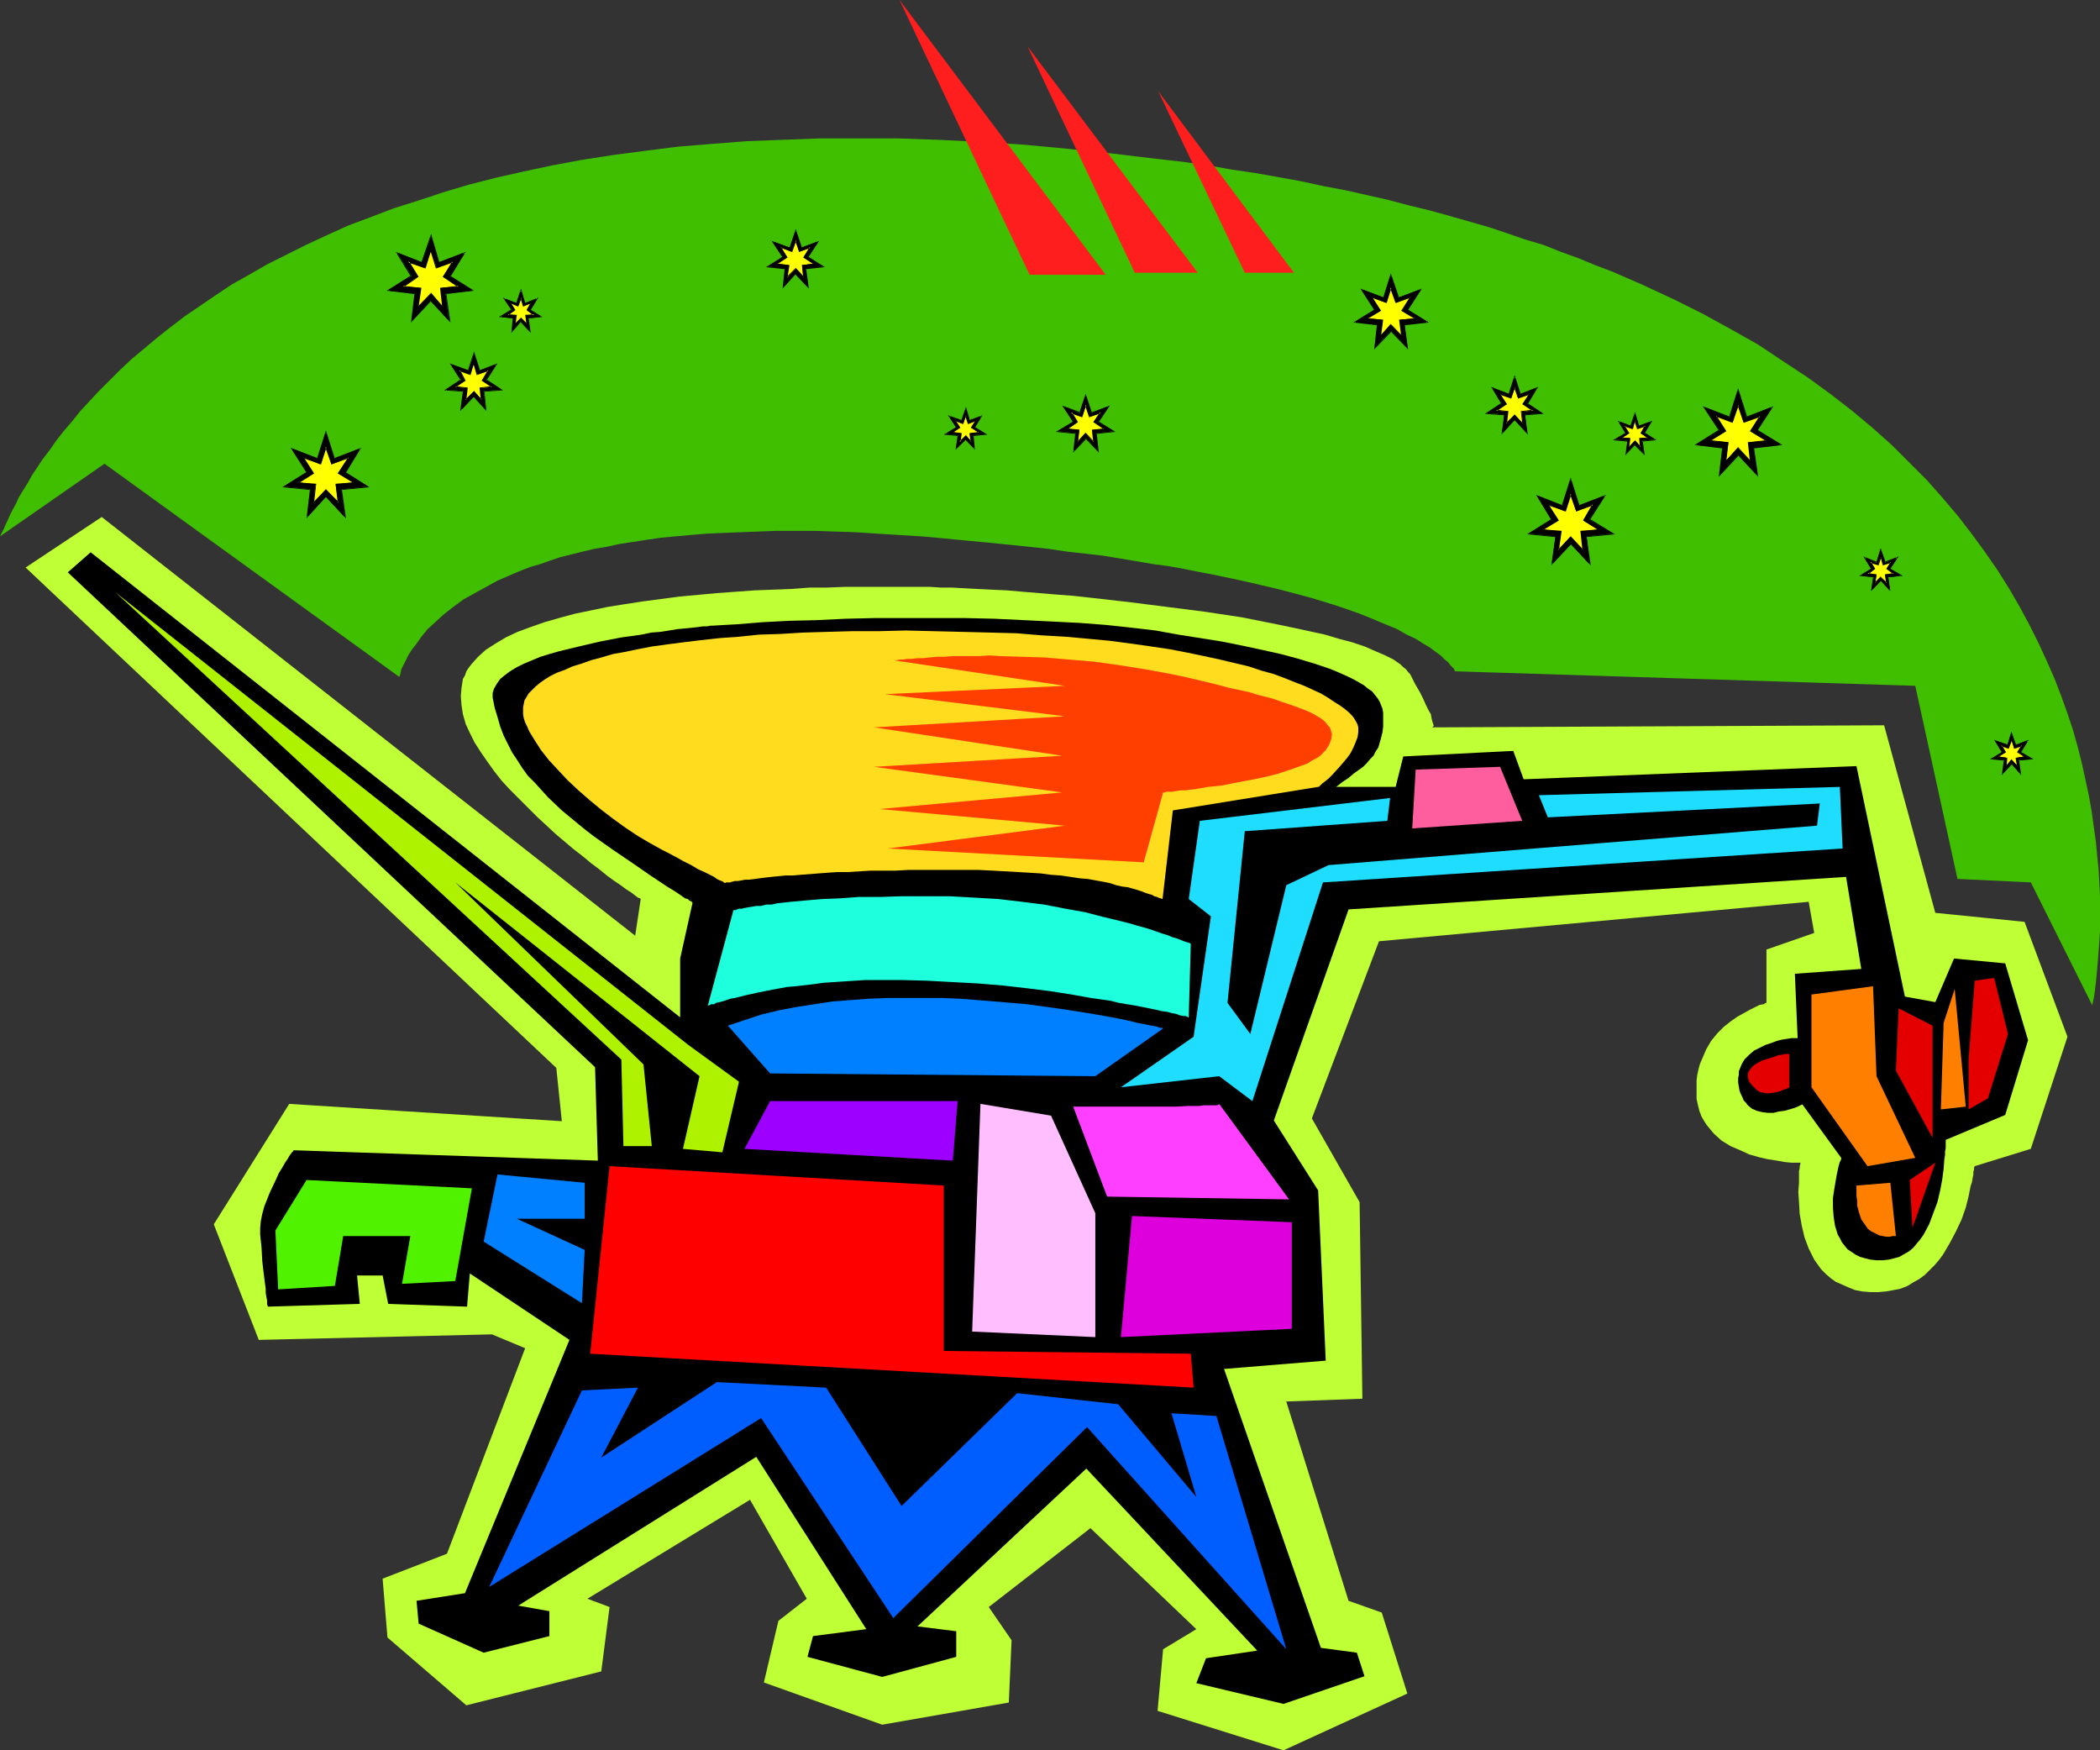 <?xml version="1.0" encoding="UTF-8" standalone="no"?>
<svg
   version="1.0"
   width="129.766mm"
   height="108.139mm"
   id="svg84"
   sodipodi:docname="Satellite - Voyager 1.wmf"
   xmlns:inkscape="http://www.inkscape.org/namespaces/inkscape"
   xmlns:sodipodi="http://sodipodi.sourceforge.net/DTD/sodipodi-0.dtd"
   xmlns="http://www.w3.org/2000/svg"
   xmlns:svg="http://www.w3.org/2000/svg">
  <rect width="100%" height="100%" fill="#333333" stroke="none"/>
  <sodipodi:namedview
     id="namedview84"
     pagecolor="#ffffff"
     bordercolor="#000000"
     borderopacity="0.25"
     inkscape:showpageshadow="2"
     inkscape:pageopacity="0.0"
     inkscape:pagecheckerboard="0"
     inkscape:deskcolor="#d1d1d1"
     inkscape:document-units="mm" />
  <defs
     id="defs1">
    <pattern
       id="WMFhbasepattern"
       patternUnits="userSpaceOnUse"
       width="6"
       height="6"
       x="0"
       y="0" />
  </defs>
  <path
     style="fill:#bfff35;fill-opacity:1;fill-rule:evenodd;stroke:none"
     d="m 23.755,120.723 124.593,97.774 1.293,-8.565 -0.162,-0.162 -0.485,-0.162 -0.646,-0.485 -0.808,-0.646 -1.293,-0.808 -1.293,-0.97 -1.454,-0.97 -1.778,-1.293 -1.778,-1.454 -1.939,-1.454 -1.939,-1.616 -2.101,-1.616 -2.101,-1.778 -2.101,-1.778 -4.363,-4.04 -4.202,-4.202 -2.101,-2.101 -1.939,-2.101 -1.778,-2.263 -1.616,-2.263 -1.454,-2.101 -1.454,-2.263 -1.131,-2.263 -0.97,-2.101 -0.646,-2.263 -0.323,-2.101 -0.162,-2.101 0.162,-1.939 0.323,-2.101 0.485,-0.808 0.323,-0.97 0.646,-0.97 0.646,-0.808 1.454,-1.616 1.778,-1.616 2.262,-1.454 2.424,-1.454 2.747,-1.293 3.07,-1.131 3.232,-1.131 3.394,-0.97 3.555,-0.97 3.878,-0.808 3.878,-0.808 4.04,-0.646 4.202,-0.646 8.565,-1.131 8.726,-0.808 8.888,-0.646 8.565,-0.323 4.202,-0.323 h 4.04 l 4.04,-0.162 h 3.878 13.413 2.909 l 2.424,0.162 h 2.586 l 2.909,0.162 3.07,0.162 3.232,0.162 3.555,0.162 3.717,0.323 3.878,0.323 3.878,0.323 4.202,0.323 4.363,0.485 8.565,0.97 8.888,1.131 8.888,1.131 8.565,1.293 4.04,0.808 4.04,0.808 3.878,0.808 3.717,0.808 3.717,0.808 3.232,0.97 3.07,0.808 2.909,0.97 2.586,1.131 2.262,0.97 1.939,0.97 1.616,1.131 0.646,0.646 0.646,0.485 0.485,0.646 0.485,0.485 1.131,2.263 1.131,1.939 0.808,1.616 0.646,1.454 0.646,1.293 0.485,0.808 0.162,0.97 0.162,0.646 0.162,0.485 0.162,0.485 v 0.162 l -0.162,0.162 -0.162,0.162 v 0 l 105.525,-0.485 11.958,43.796 20.846,2.101 10.019,26.827 -8.565,26.181 -13.09,4.04 v 0 l -0.162,0.323 v 0.485 l -0.162,0.485 v 0.646 l -0.162,0.808 -0.162,0.97 -0.323,0.97 -0.485,2.424 -0.646,2.586 -0.97,2.747 -1.293,2.747 -1.454,2.747 -1.616,2.747 -0.97,1.293 -0.97,1.131 -1.131,1.131 -1.131,1.131 -1.293,0.97 -1.454,0.808 -1.293,0.808 -1.616,0.646 -1.616,0.323 -1.778,0.323 -1.778,0.162 h -1.939 l -1.939,-0.162 -1.616,-0.323 -1.616,-0.646 -1.454,-0.646 -1.454,-0.646 -1.131,-0.808 -1.131,-0.97 -1.131,-1.131 -0.808,-1.131 -0.808,-1.131 -0.646,-1.293 -0.646,-1.293 -0.97,-2.586 -0.646,-2.747 -0.485,-2.747 -0.162,-2.747 -0.162,-2.424 0.162,-2.101 v -1.131 -0.808 -0.808 l 0.162,-0.646 v -0.485 l 0.162,-0.485 v -0.162 -0.162 h -0.97 -0.485 -0.646 l -1.616,-0.162 -1.778,-0.323 -2.101,-0.323 -2.101,-0.485 -2.262,-0.646 -2.101,-0.97 -2.262,-0.97 -2.101,-1.293 -1.778,-1.616 -0.808,-0.97 -0.808,-0.97 -0.646,-0.97 -0.646,-1.131 -0.485,-1.293 -0.323,-1.293 -0.323,-1.454 v -1.454 -1.454 -1.454 l 0.162,-1.293 0.323,-1.454 0.323,-1.131 0.485,-1.131 0.97,-2.263 1.131,-1.939 1.454,-1.778 1.454,-1.454 1.616,-1.293 1.616,-1.131 1.454,-0.808 1.454,-0.808 1.293,-0.646 0.97,-0.485 0.97,-0.162 0.485,-0.323 h 0.162 v 0 -12.444 l 11.15,-3.879 -1.293,-7.272 -100.353,9.212 -15.675,41.372 11.15,19.555 0.646,45.897 -17.776,0.646 14.544,46.544 7.757,2.747 5.979,18.908 -28.926,13.252 -29.411,-9.212 1.293,-14.383 7.757,-4.687 -24.725,-23.595 -23.755,18.424 5.333,7.757 -0.646,14.545 -29.573,5.172 -27.634,-9.858 3.394,-14.383 6.626,-5.172 -13.251,-23.11 -37.976,23.11 5.171,1.939 -1.939,15.03 -31.512,7.919 -18.422,-15.838 -1.131,-13.737 15.029,-5.818 18.261,-47.998 -7.757,-3.232 -54.459,1.293 -10.504,-26.989 17.614,-28.12 63.67,4.04 -1.293,-12.444 L 5.979,132.521 Z"
     id="path1" />
  <path
     style="fill:#000000;fill-opacity:1;fill-rule:evenodd;stroke:none"
     d="m 115.059,162.903 0.485,2.424 0.646,2.101 0.646,2.263 0.808,2.101 0.97,1.939 0.97,1.939 1.293,1.939 1.131,1.778 1.293,1.778 1.616,1.616 3.07,3.394 3.232,3.071 3.717,3.071 1.778,1.454 2.101,1.616 4.363,3.071 4.525,3.071 2.101,1.454 2.101,1.454 1.939,1.293 1.939,1.293 1.616,0.97 1.454,0.97 1.131,0.808 0.646,0.162 0.323,0.323 0.323,0.162 0.323,0.162 v 0.162 h 0.162 l -2.909,13.09 v 13.737 L 21.17,128.965 l -5.333,4.687 123.139,115.551 0.646,21.817 -71.104,-2.424 v 0.162 l -0.323,0.323 -0.485,0.646 -0.485,0.808 -0.646,0.97 -0.646,1.131 -0.808,1.293 -0.646,1.454 -1.454,3.071 -0.646,1.616 -0.646,1.616 -0.485,1.778 -0.323,1.616 -0.162,1.616 v 1.616 l 0.323,3.071 0.162,3.071 0.323,2.747 0.323,2.586 0.162,1.131 v 0.97 l 0.162,0.97 0.162,0.808 v 0.646 0.323 l 0.162,0.323 v 0.162 l 21.493,-0.646 -0.646,-6.626 h 5.979 l 1.293,6.626 18.422,0.646 0.646,-7.757 23.27,15.515 -24.402,59.149 -11.312,1.778 0.485,5.333 15.19,6.788 15.352,-3.879 v -5.818 l -7.272,-1.293 55.59,-34.746 25.694,40.241 -12.443,1.616 -1.293,4.848 17.453,4.687 17.291,-4.687 v -5.98 l -9.05,-1.131 39.43,-36.847 39.915,42.504 -11.958,1.778 -2.262,5.818 20.362,4.848 18.907,-6.464 -1.778,-5.495 -8.403,-1.131 -22.624,-65.129 23.755,-1.939 -1.778,-39.756 -10.342,-16.323 17.453,-49.291 116.19,-7.596 3.555,21.494 -15.514,1.131 0.646,15.03 h -0.323 -0.323 -0.808 l -0.97,0.162 -1.131,0.162 -1.293,0.323 -1.293,0.485 -1.454,0.485 -1.293,0.646 -1.293,0.646 -1.131,0.97 -1.131,1.131 -0.646,1.131 -0.646,1.616 v 0.808 l -0.162,0.808 v 0.97 l 0.162,0.97 0.162,0.97 0.323,0.808 0.323,0.646 0.323,0.808 0.485,0.485 0.485,0.646 0.97,0.808 1.131,0.485 1.293,0.323 1.293,0.162 h 1.293 l 1.293,-0.323 1.293,-0.162 1.131,-0.323 1.131,-0.323 0.808,-0.323 0.646,-0.323 0.323,-0.162 h 0.162 l 9.05,12.444 v 0.162 0.162 l -0.162,0.323 -0.162,0.323 -0.162,0.485 -0.162,0.646 -0.323,1.454 -0.323,1.778 -0.323,1.939 -0.323,2.101 v 2.263 l 0.162,2.101 0.323,2.101 0.646,2.101 0.485,0.808 0.485,0.97 0.646,0.808 0.646,0.808 0.97,0.646 0.97,0.646 0.97,0.485 1.131,0.323 1.293,0.323 1.454,0.162 h 1.454 l 1.454,-0.162 1.293,-0.323 1.131,-0.323 1.131,-0.646 1.131,-0.646 0.97,-0.808 0.808,-0.97 0.808,-0.97 0.808,-1.131 1.293,-2.424 0.97,-2.586 0.97,-2.586 0.646,-2.747 0.485,-2.586 0.323,-2.424 0.162,-2.263 0.162,-0.97 v -0.808 l 0.162,-0.808 v -0.646 -1.293 l 13.898,-5.818 5.333,-17.454 -5.333,-17.939 -11.958,-1.131 -4.363,10.181 -7.11,-1.293 -11.312,-53.816 -77.73,3.071 -2.424,-6.626 -25.694,1.293 -1.778,7.111 h -13.898 l 1.454,-1.131 1.454,-0.97 1.131,-0.97 1.131,-0.808 1.131,-0.808 0.808,-0.808 0.808,-0.97 0.808,-0.808 0.485,-0.97 0.646,-0.97 0.323,-1.131 0.323,-1.131 0.323,-1.293 0.162,-1.293 v -1.616 -1.616 l -0.162,-0.97 -0.323,-0.808 -0.323,-0.808 -0.485,-0.808 -0.646,-0.808 -0.646,-0.808 -0.97,-0.646 -0.97,-0.808 -1.131,-0.646 -1.131,-0.646 -1.293,-0.646 -1.454,-0.646 -1.454,-0.646 -1.616,-0.646 -3.394,-1.131 -3.717,-1.131 -4.202,-1.131 -4.363,-0.97 -4.525,-0.97 -4.848,-0.97 -5.01,-0.808 -5.171,-0.808 -5.333,-0.97 -2.747,-0.323 -2.747,-0.323 -5.979,-0.646 -6.302,-0.485 -6.464,-0.323 -6.626,-0.323 -6.787,-0.323 -6.949,-0.162 h -7.11 -13.898 l -6.787,0.162 -6.626,0.323 -6.626,0.162 -6.141,0.323 -5.979,0.485 -2.909,0.162 -2.747,0.162 v 0 h -0.485 l -0.808,0.162 h -0.97 l -1.131,0.162 -1.454,0.162 -1.616,0.162 -1.778,0.162 -1.939,0.323 -2.101,0.323 -2.101,0.162 -2.262,0.485 -4.686,0.646 -5.01,0.97 -4.848,1.131 -4.686,1.131 -2.262,0.646 -2.101,0.646 -1.939,0.808 -1.939,0.808 -1.616,0.808 -1.616,0.97 -1.293,0.97 -0.97,0.808 -0.808,1.131 -0.646,1.131 -0.323,0.97 z"
     id="path2" />
  <path
     style="fill:#ffdd1e;fill-opacity:1;fill-rule:evenodd;stroke:none"
     d="m 122.169,165.166 v 0.808 0.808 l 0.162,0.97 0.323,0.97 0.485,0.97 0.485,1.131 1.293,2.101 1.454,2.263 1.778,2.263 2.101,2.263 2.262,2.424 2.586,2.424 2.586,2.263 2.747,2.263 2.747,2.101 2.909,2.101 2.909,1.939 2.747,1.616 2.909,1.616 1.293,0.646 2.424,1.293 1.131,0.646 1.939,0.97 1.616,0.97 1.454,0.646 1.293,0.646 0.97,0.485 0.646,0.485 0.646,0.323 0.485,0.162 0.323,0.162 0.162,0.162 0.323,0.162 v 0 l 0.162,-0.162 h 0.162 0.808 l 0.485,-0.162 0.646,-0.162 h 0.646 l 0.97,-0.162 0.808,-0.162 h 0.97 l 1.293,-0.162 1.131,-0.162 1.293,-0.162 1.454,-0.162 1.616,-0.162 1.616,-0.162 h 1.778 l 1.778,-0.162 2.101,-0.162 2.101,-0.162 2.101,-0.162 2.424,-0.162 h 2.424 l 2.586,-0.162 2.586,-0.162 h 2.909 2.909 l 2.909,-0.162 h 3.232 3.394 3.394 3.394 3.232 l 3.232,0.162 2.909,0.162 2.909,0.162 2.747,0.162 2.586,0.162 2.424,0.323 2.262,0.162 2.262,0.323 2.101,0.323 1.939,0.162 1.778,0.323 1.778,0.323 1.616,0.323 1.454,0.485 1.454,0.323 1.293,0.162 1.131,0.323 1.131,0.323 0.97,0.323 0.808,0.323 0.97,0.323 0.646,0.162 0.485,0.323 0.646,0.162 0.323,0.162 0.485,0.162 0.485,0.162 v 0.162 l 2.424,-20.848 33.936,-5.495 h 0.162 l 0.323,-0.323 0.485,-0.485 0.646,-0.485 0.808,-0.646 0.808,-0.808 1.778,-1.939 1.778,-2.101 0.808,-1.131 0.646,-1.293 0.485,-1.131 0.485,-1.293 0.162,-1.131 v -1.131 l -0.162,-0.646 -0.323,-0.646 -0.485,-0.808 -0.485,-0.646 -0.808,-0.808 -0.97,-0.808 -1.131,-0.808 -1.293,-0.808 -1.454,-0.97 -1.616,-0.97 -1.778,-0.808 -2.101,-0.97 -2.101,-0.808 -2.424,-0.97 -2.586,-0.97 -2.909,-0.808 -2.909,-0.97 -3.394,-0.808 -3.394,-0.808 -3.717,-0.808 -3.878,-0.808 -4.202,-0.808 -4.363,-0.646 -4.525,-0.646 -4.848,-0.646 -5.171,-0.485 -5.333,-0.485 -5.656,-0.323 -5.818,-0.485 -6.141,-0.162 -6.464,-0.162 -6.626,-0.162 -6.626,-0.162 -6.464,0.162 h -6.141 l -5.818,0.162 -5.494,0.162 -5.333,0.323 -5.01,0.162 -4.686,0.485 -4.525,0.323 -4.363,0.485 -4.04,0.485 -3.717,0.485 -3.555,0.485 -3.394,0.646 -3.07,0.646 -2.747,0.485 -2.747,0.808 -2.424,0.646 -2.262,0.808 -2.101,0.646 -1.778,0.808 -1.778,0.646 -1.616,0.808 -1.293,0.808 -1.131,0.808 -0.97,0.808 -0.808,0.808 -0.808,0.808 -0.485,0.808 -0.485,0.808 -0.162,0.808 z"
     id="path3" />
  <path
     style="fill:#ff5e9e;fill-opacity:1;fill-rule:evenodd;stroke:none"
     d="m 330.633,179.711 -0.808,13.737 25.694,-1.778 -5.171,-12.606 z"
     id="path4" />
  <path
     style="fill:#ff3fff;fill-opacity:1;fill-rule:evenodd;stroke:none"
     d="m 284.739,257.769 16.322,22.302 -42.501,-0.646 -7.918,-21.009 h 8.242 2.909 6.464 3.232 3.07 l 2.909,-0.162 h 1.293 1.293 l 1.131,-0.162 h 0.97 0.808 0.808 0.485 l 0.323,-0.162 h 0.162 z"
     id="path5" />
  <path
     style="fill:#ffbfff;fill-opacity:1;fill-rule:evenodd;stroke:none"
     d="m 245.47,260.516 10.342,22.787 v 28.928 l -28.765,-1.293 1.939,-53.17 z"
     id="path6" />
  <path
     style="fill:#dd00dd;fill-opacity:1;fill-rule:evenodd;stroke:none"
     d="m 264.377,283.95 -2.586,28.282 39.915,-1.939 v -24.888 z"
     id="path7" />
  <path
     style="fill:#1effdd;fill-opacity:1;fill-rule:evenodd;stroke:none"
     d="m 171.296,212.518 v 0 h 0.162 0.323 l 0.323,-0.162 0.485,-0.162 h 0.646 l 0.646,-0.162 0.808,-0.162 0.97,-0.162 0.97,-0.162 h 1.131 l 1.131,-0.323 h 1.293 l 1.454,-0.323 3.07,-0.323 3.555,-0.323 3.717,-0.323 4.202,-0.162 4.363,-0.323 h 4.848 l 5.171,-0.162 h 5.494 5.818 l 5.818,0.323 5.494,0.323 5.494,0.646 5.171,0.646 5.01,0.97 4.525,0.808 4.363,1.131 4.04,0.97 1.939,0.485 1.616,0.485 1.778,0.485 1.616,0.485 2.747,0.97 1.131,0.323 1.131,0.485 1.131,0.323 0.808,0.323 0.808,0.323 0.485,0.162 0.646,0.162 0.323,0.162 0.162,0.162 v 0 l -0.485,17.131 h -0.162 l -0.162,-0.162 -0.485,-0.162 h -0.485 l -0.808,-0.162 -0.808,-0.323 -0.97,-0.162 -1.131,-0.323 -1.293,-0.162 -1.293,-0.323 -1.616,-0.323 -1.616,-0.323 -1.616,-0.323 -1.939,-0.323 -1.939,-0.323 -1.939,-0.485 -4.525,-0.646 -4.525,-0.808 -5.171,-0.808 -5.171,-0.646 -5.656,-0.646 -5.818,-0.485 -5.979,-0.323 -5.979,-0.323 -5.979,-0.162 h -5.656 -2.747 l -5.01,0.323 -4.848,0.323 -2.262,0.323 -4.202,0.485 -1.939,0.162 -1.778,0.323 -1.778,0.323 -1.616,0.323 -1.616,0.323 -1.454,0.323 -1.454,0.323 -1.293,0.323 -1.293,0.323 -0.97,0.162 -0.97,0.323 -0.97,0.323 -0.646,0.162 -0.808,0.162 -0.485,0.323 h -0.646 l -0.646,0.323 v 0 h -0.162 z"
     id="path8" />
  <path
     style="fill:#007fff;fill-opacity:1;fill-rule:evenodd;stroke:none"
     d="m 170.003,239.507 9.858,11.151 75.952,0.646 15.837,-11.151 h -0.162 v -0.162 h -0.646 l -0.808,-0.323 -1.131,-0.162 -1.454,-0.323 -1.778,-0.323 -1.939,-0.485 -2.262,-0.485 -2.586,-0.485 -2.747,-0.485 -2.909,-0.485 -3.07,-0.485 -3.232,-0.485 -3.555,-0.485 -3.555,-0.485 -3.717,-0.323 -3.878,-0.323 -4.04,-0.323 -4.04,-0.323 -4.04,-0.162 h -4.363 -4.202 -4.202 l -4.363,0.162 -4.202,0.323 -4.363,0.323 -4.202,0.646 -4.202,0.646 -4.202,0.808 -4.04,0.97 -3.878,1.293 z"
     id="path9" />
  <path
     style="fill:#9e00ff;fill-opacity:1;fill-rule:evenodd;stroke:none"
     d="m 179.861,257.122 -5.979,11.151 48.642,2.747 1.131,-13.899 z"
     id="path10" />
  <path
     style="fill:#51f200;fill-opacity:1;fill-rule:evenodd;stroke:none"
     d="m 71.589,275.546 -7.272,11.798 0.646,13.737 13.251,-0.808 1.939,-11.636 h 15.675 l -1.939,11.151 12.443,-0.646 3.878,-21.656 z"
     id="path11" />
  <path
     style="fill:#ff0000;fill-opacity:1;fill-rule:evenodd;stroke:none"
     d="m 142.369,272.314 -4.525,43.796 140.915,7.919 -0.646,-7.919 -57.691,-0.646 v -38.625 z"
     id="path12" />
  <path
     style="fill:#005eff;fill-opacity:1;fill-rule:evenodd;stroke:none"
     d="m 135.905,324.675 -21.654,45.897 63.509,-39.433 30.866,46.705 45.248,-44.604 46.541,51.877 -16.322,-54.463 -10.504,-0.646 5.818,19.555 -18.261,-21.656 -23.594,-2.586 -26.987,26.343 -17.614,-27.635 -25.533,-1.293 -26.987,17.616 8.565,-16.323 z"
     id="path13" />
  <path
     style="fill:#007fff;fill-opacity:1;fill-rule:evenodd;stroke:none"
     d="m 116.19,274.253 20.362,1.939 v 8.404 h -15.837 l 15.837,7.272 -0.646,12.444 -22.947,-14.383 z"
     id="path14" />
  <path
     style="fill:#aff200;fill-opacity:1;fill-rule:evenodd;stroke:none"
     d="m 145.601,267.627 -0.485,-20.201 -118.129,-109.087 133.805,105.693 11.797,8.565 -3.878,16.484 -9.211,-0.808 3.878,-16.969 -57.045,-45.251 43.955,42.504 1.939,19.07 z"
     id="path15" />
  <path
     style="fill:#1eddff;fill-opacity:1;fill-rule:evenodd;stroke:none"
     d="m 292.496,257.122 16.483,-51.069 121.361,-7.919 -0.646,-14.383 -70.296,1.939 2.101,5.172 63.509,-3.232 -0.646,5.172 -114.089,9.212 -9.858,4.687 -8.403,34.746 -5.333,-7.272 4.04,-40.079 33.29,-2.424 0.646,-5.333 -44.44,5.333 -2.586,18.262 5.171,4.04 -4.04,28.12 -16.968,11.798 22.947,-2.586 z"
     id="path16" />
  <path
     style="fill:#ff7f00;fill-opacity:1;fill-rule:evenodd;stroke:none"
     d="m 423.068,232.234 v 21.656 l 13.09,18.424 11.15,-1.939 -9.05,-19.07 -0.808,-21.009 z"
     id="path17" />
  <path
     style="fill:#e50000;fill-opacity:1;fill-rule:evenodd;stroke:none"
     d="m 443.43,235.466 -0.646,14.545 8.565,15.676 v -26.181 z"
     id="path18" />
  <path
     style="fill:#e50000;fill-opacity:1;fill-rule:evenodd;stroke:none"
     d="m 461.206,229.002 -1.454,18.424 v 11.636 l 4.525,-2.586 4.686,-15.03 -3.232,-13.09 z"
     id="path19" />
  <path
     style="fill:#ff7f00;fill-opacity:1;fill-rule:evenodd;stroke:none"
     d="m 456.519,230.941 2.586,27.474 -5.818,0.646 0.646,-20.201 z"
     id="path20" />
  <path
     style="fill:#ff7f00;fill-opacity:1;fill-rule:evenodd;stroke:none"
     d="m 433.572,276.839 7.918,-0.646 1.293,12.444 h -0.162 -0.323 -0.323 l -0.646,0.162 h -0.808 l -0.808,-0.162 -0.808,-0.162 -0.97,-0.485 -0.97,-0.485 -0.808,-0.646 -0.646,-0.97 -0.808,-1.131 -0.485,-1.454 -0.485,-1.778 v -1.131 l -0.162,-1.131 v -1.131 z"
     id="path21" />
  <path
     style="fill:#e50000;fill-opacity:1;fill-rule:evenodd;stroke:none"
     d="m 446.015,275.546 0.646,11.151 5.333,-15.191 z"
     id="path22" />
  <path
     style="fill:#e50000;fill-opacity:1;fill-rule:evenodd;stroke:none"
     d="m 417.897,246.133 h -0.162 -0.323 -0.646 l -0.646,0.162 -0.97,0.162 -0.808,0.323 -2.101,0.646 -0.97,0.323 -0.808,0.485 -0.808,0.485 -0.646,0.646 -0.485,0.646 -0.323,0.646 v 0.97 l 0.323,0.97 0.646,0.808 0.646,0.646 0.646,0.646 0.646,0.323 0.808,0.162 0.808,0.162 1.454,-0.162 1.454,-0.323 1.131,-0.485 0.485,-0.162 0.323,-0.162 h 0.162 l 0.162,-0.162 v -7.919 z"
     id="path23" />
  <path
     style="fill:#ff3f00;fill-opacity:1;fill-rule:evenodd;stroke:none"
     d="m 208.625,154.176 h 0.162 0.162 0.485 l 0.646,-0.162 h 0.808 l 0.97,-0.162 h 1.131 l 1.293,-0.162 h 1.293 l 1.454,-0.162 1.778,-0.162 h 1.778 l 1.939,-0.162 h 1.939 2.101 2.262 l 2.262,-0.162 2.424,0.162 5.171,0.162 5.333,0.162 5.656,0.485 5.818,0.485 5.818,0.808 6.141,0.97 6.141,1.131 3.07,0.646 2.747,0.646 2.747,0.646 2.586,0.646 2.424,0.646 2.262,0.485 2.262,0.485 2.101,0.646 1.939,0.485 1.778,0.485 1.778,0.646 1.454,0.485 1.454,0.485 1.293,0.485 1.293,0.485 1.131,0.485 0.97,0.485 0.808,0.485 0.808,0.485 0.646,0.485 0.485,0.485 0.485,0.646 0.485,0.485 0.162,0.485 0.162,0.485 0.162,0.646 -0.162,1.131 -0.485,1.293 -0.808,1.293 -0.646,0.646 -0.646,0.646 -0.97,0.646 -0.97,0.485 -0.97,0.646 -1.293,0.485 -2.747,0.97 -2.909,0.97 -3.232,0.808 -3.232,0.646 -3.394,0.646 -3.232,0.646 -3.232,0.323 -2.747,0.485 -1.293,0.162 -1.293,0.162 h -1.131 l -0.97,0.162 -0.97,0.162 h -0.808 -0.485 l -0.485,0.162 h -0.323 l -4.525,16.323 -59.792,-3.232 41.37,-5.333 -43.309,-3.879 42.662,-3.879 -43.955,-5.98 43.955,-2.586 -43.955,-6.626 44.602,-2.586 -42.016,-5.172 42.016,-1.939 z"
     id="path24" />
  <path
     style="fill:#3fbf00;fill-opacity:1;fill-rule:evenodd;stroke:none"
     d="m 0,125.248 24.402,-16.969 68.842,49.776 v 0 l 0.162,-0.323 0.162,-0.646 0.162,-0.808 0.485,-0.97 0.485,-0.97 0.646,-1.293 0.808,-1.293 1.131,-1.454 1.131,-1.616 1.454,-1.778 1.778,-1.616 1.939,-1.778 2.262,-1.778 2.424,-1.778 2.909,-1.616 3.232,-1.778 1.778,-0.97 3.717,-1.616 1.939,-0.808 2.101,-0.808 2.262,-0.646 2.262,-0.808 2.424,-0.808 2.586,-0.646 2.586,-0.646 2.747,-0.646 2.909,-0.485 2.909,-0.646 3.232,-0.485 3.07,-0.485 3.394,-0.485 3.394,-0.323 3.555,-0.323 3.878,-0.323 3.717,-0.162 4.04,-0.162 4.202,-0.162 4.202,-0.162 h 4.363 4.525 l 4.686,0.162 5.01,0.162 4.848,0.323 5.171,0.323 5.333,0.323 5.333,0.485 5.01,0.485 5.171,0.485 4.848,0.485 4.686,0.485 4.525,0.485 4.363,0.646 4.363,0.485 4.202,0.485 3.878,0.646 3.878,0.646 3.717,0.646 3.717,0.485 3.555,0.646 3.232,0.646 3.394,0.646 3.07,0.646 3.07,0.646 2.909,0.646 2.747,0.646 2.747,0.646 2.586,0.646 2.424,0.646 2.424,0.646 2.262,0.646 2.101,0.646 2.101,0.646 1.939,0.646 3.717,1.293 3.232,1.293 3.07,1.293 2.747,1.131 2.262,1.293 2.101,0.97 1.778,1.131 1.616,0.97 1.293,0.97 1.131,0.808 0.97,0.97 0.808,0.646 0.485,0.646 0.485,0.485 0.323,0.323 0.162,0.323 0.162,0.323 v 0 l 107.464,3.394 9.858,45.089 17.13,0.808 14.382,28.767 v 0 -0.323 l 0.162,-0.646 0.162,-0.808 0.162,-0.97 0.162,-1.293 0.162,-1.293 0.162,-1.616 0.162,-1.778 0.162,-1.939 0.162,-2.101 0.162,-2.263 0.162,-2.424 v -8.081 l -0.162,-3.071 -0.162,-3.071 -0.323,-3.232 -0.323,-3.394 -0.485,-3.394 -0.485,-3.555 -0.646,-3.717 -0.808,-3.717 -0.808,-3.717 -0.97,-3.879 -1.131,-4.04 -1.293,-3.879 -1.454,-4.04 -1.616,-4.202 -1.778,-4.04 -1.939,-4.202 -2.101,-4.202 -2.262,-4.202 -2.424,-4.202 -2.747,-4.363 -2.909,-4.202 -3.07,-4.202 -3.232,-4.202 -3.555,-4.202 -3.717,-4.202 -4.04,-4.04 -4.202,-4.202 -4.525,-4.04 -4.848,-4.04 -5.01,-3.879 -5.333,-3.879 -5.656,-3.717 -5.818,-3.879 -6.302,-3.555 -6.464,-3.555 -6.787,-3.394 -7.272,-3.394 -7.434,-3.232 -3.878,-1.454 -3.878,-1.616 -4.04,-1.454 -4.04,-1.616 -4.363,-1.293 -4.202,-1.454 -4.363,-1.454 -4.525,-1.293 -4.525,-1.293 -4.686,-1.293 -4.686,-1.131 -4.848,-1.293 -5.01,-1.131 -5.01,-1.131 -5.171,-0.97 -5.171,-1.131 -5.333,-0.97 -5.494,-0.97 -5.494,-0.808 -5.494,-0.97 -5.656,-0.808 -5.656,-0.646 -5.494,-0.646 -5.333,-0.646 -10.666,-1.131 -10.342,-0.97 -10.019,-0.646 -9.858,-0.485 -9.373,-0.323 h -9.373 -8.888 l -8.726,0.323 -8.403,0.323 -8.242,0.646 -7.918,0.646 -7.595,0.97 -7.434,0.97 -7.272,1.131 -6.949,1.293 -6.787,1.454 -6.464,1.454 -6.302,1.616 -5.979,1.778 -5.818,1.939 -5.656,1.778 -5.494,2.101 -5.171,1.939 -5.01,2.263 -4.848,2.263 -4.525,2.263 -4.525,2.263 -4.202,2.424 -4.04,2.263 -3.878,2.586 -3.555,2.424 -3.555,2.424 -3.394,2.586 -3.07,2.424 -3.07,2.586 -2.909,2.424 -2.586,2.424 -2.586,2.586 -2.424,2.424 -2.262,2.424 -2.101,2.263 -1.939,2.424 -1.939,2.263 -1.778,2.263 -1.454,2.101 -1.616,2.101 -1.293,1.939 -1.293,1.939 -0.97,1.778 -1.131,1.778 -0.97,1.616 -0.646,1.454 -0.808,1.454 -0.646,1.293 -0.485,1.131 -0.485,0.97 -0.323,0.808 -0.323,0.646 -0.323,0.646 -0.162,0.323 z"
     id="path25" />
  <path
     style="fill:#000000;fill-opacity:1;fill-rule:evenodd;stroke:none"
     d="m 100.677,55.109 1.778,6.141 5.979,-2.263 -3.394,5.495 5.333,3.394 -6.302,0.646 0.808,6.464 -4.202,-4.848 -4.525,4.848 0.808,-6.464 -6.302,-0.646 5.494,-3.394 -3.394,-5.495 5.818,2.263 z"
     id="path26" />
  <path
     style="fill:#000000;fill-opacity:1;fill-rule:evenodd;stroke:none"
     d="m 100.677,55.109 h -0.162 l 1.939,6.303 6.141,-2.263 -0.323,-0.162 -3.394,5.495 5.494,3.555 v -0.323 l -6.302,0.646 0.808,6.626 0.162,-0.162 -4.363,-4.687 -4.525,4.687 0.162,0.162 0.808,-6.626 -6.464,-0.646 0.162,0.323 5.333,-3.555 -3.394,-5.495 -0.162,0.162 5.979,2.263 2.101,-6.303 v -0.485 l -2.262,6.626 h 0.162 l -6.141,-2.424 3.555,5.818 v -0.323 l -5.656,3.555 6.626,0.808 -0.162,-0.162 -0.808,6.788 4.686,-5.01 h -0.162 l 4.686,5.01 -0.97,-6.788 -0.162,0.162 6.626,-0.808 -5.656,-3.555 0.162,0.323 3.555,-5.818 -6.302,2.424 h 0.162 l -1.939,-6.626 z"
     id="path27" />
  <path
     style="fill:#ffff00;fill-opacity:1;fill-rule:evenodd;stroke:none"
     d="m 100.677,58.503 1.293,4.04 3.878,-1.454 -2.424,3.555 3.717,2.263 -4.202,0.323 0.485,4.363 -2.747,-3.071 -3.07,3.071 0.646,-4.363 -4.202,-0.323 3.555,-2.263 -2.262,-3.555 3.878,1.454 z"
     id="path28" />
  <path
     style="fill:#000000;fill-opacity:1;fill-rule:evenodd;stroke:none"
     d="m 100.677,58.503 h -0.162 l 1.293,4.202 4.04,-1.454 -0.162,-0.323 -2.262,3.717 3.555,2.424 0.162,-0.323 -4.363,0.485 0.485,4.363 h 0.162 l -2.747,-3.232 -3.07,3.232 h 0.162 l 0.646,-4.363 -4.363,-0.485 0.162,0.323 3.555,-2.424 -2.262,-3.717 -0.323,0.323 4.202,1.454 1.293,-4.202 v -0.485 l -1.616,4.525 0.323,-0.162 -4.363,-1.616 2.424,4.04 0.162,-0.162 -3.878,2.263 4.525,0.485 -0.162,-0.162 -0.646,4.687 3.232,-3.394 h -0.162 l 3.07,3.394 -0.485,-4.687 -0.162,0.162 4.525,-0.485 -3.878,-2.263 v 0.162 l 2.586,-4.04 -4.363,1.616 0.162,0.162 -1.293,-4.525 z"
     id="path29" />
  <path
     style="fill:#000000;fill-opacity:1;fill-rule:evenodd;stroke:none"
     d="m 405.939,90.987 1.939,6.464 5.979,-2.424 -3.394,5.495 5.333,3.394 -6.302,0.646 0.97,6.464 -4.525,-4.848 -4.363,4.848 0.808,-6.464 -6.302,-0.646 5.494,-3.394 -3.555,-5.495 5.979,2.424 z"
     id="path30" />
  <path
     style="fill:#000000;fill-opacity:1;fill-rule:evenodd;stroke:none"
     d="m 406.1,91.148 h -0.323 l 2.101,6.303 6.141,-2.263 -0.323,-0.162 -3.394,5.495 5.494,3.555 v -0.323 l -6.464,0.646 0.97,6.626 0.162,-0.162 -4.525,-4.687 -4.363,4.687 0.162,0.162 0.808,-6.626 -6.464,-0.646 v 0.323 l 5.494,-3.555 -3.394,-5.495 -0.162,0.162 5.979,2.263 2.101,-6.303 -0.162,-0.485 -2.101,6.626 h 0.162 l -6.302,-2.424 3.717,5.656 v -0.162 l -5.656,3.555 6.626,0.808 -0.162,-0.162 -0.808,6.788 4.686,-5.01 h -0.162 l 4.686,5.01 -0.97,-6.788 -0.162,0.162 6.787,-0.808 -5.818,-3.555 v 0.162 l 3.717,-5.656 -6.302,2.424 h 0.162 l -2.101,-6.626 z"
     id="path31" />
  <path
     style="fill:#ffff00;fill-opacity:1;fill-rule:evenodd;stroke:none"
     d="m 405.939,94.542 1.293,4.04 3.878,-1.454 -2.262,3.555 3.717,2.263 -4.202,0.323 0.485,4.363 -2.909,-3.071 -2.909,3.071 0.646,-4.363 -4.202,-0.323 3.555,-2.263 -2.262,-3.555 3.878,1.454 z"
     id="path32" />
  <path
     style="fill:#000000;fill-opacity:1;fill-rule:evenodd;stroke:none"
     d="m 406.1,94.542 h -0.323 l 1.454,4.202 4.04,-1.454 -0.323,-0.162 -2.262,3.555 3.717,2.263 0.162,-0.162 -4.363,0.485 0.485,4.363 h 0.162 l -2.909,-3.232 -2.909,3.232 h 0.162 l 0.485,-4.363 -4.202,-0.485 v 0.162 l 3.717,-2.263 -2.262,-3.555 -0.162,0.162 3.878,1.454 1.454,-4.202 -0.162,-0.485 -1.454,4.525 0.162,-0.162 -4.202,-1.616 2.424,3.879 0.162,-0.162 -3.878,2.424 4.525,0.485 -0.162,-0.162 -0.646,4.687 3.232,-3.394 h -0.162 l 3.07,3.394 -0.485,-4.687 -0.162,0.162 4.525,-0.485 -4.04,-2.424 0.162,0.162 2.424,-3.879 -4.202,1.616 0.162,0.162 -1.454,-4.525 z"
     id="path33" />
  <path
     style="fill:#000000;fill-opacity:1;fill-rule:evenodd;stroke:none"
     d="m 366.832,111.834 1.939,6.303 5.979,-2.424 -3.555,5.656 5.494,3.232 -6.141,0.646 0.646,6.464 -4.363,-4.687 -4.363,4.687 0.808,-6.464 -6.302,-0.646 5.333,-3.232 -3.394,-5.656 5.979,2.424 z"
     id="path34" />
  <path
     style="fill:#000000;fill-opacity:1;fill-rule:evenodd;stroke:none"
     d="m 366.993,111.996 h -0.323 l 2.101,6.303 6.141,-2.424 -0.323,-0.162 -3.394,5.656 5.494,3.394 v -0.162 l -6.302,0.646 0.808,6.464 h 0.162 l -4.525,-4.848 -4.525,4.848 h 0.323 l 0.808,-6.464 -6.464,-0.646 0.162,0.162 5.333,-3.394 -3.394,-5.656 -0.162,0.162 5.979,2.424 2.101,-6.303 -0.162,-0.485 -2.101,6.626 0.162,-0.162 -6.141,-2.424 3.555,5.818 v -0.162 l -5.656,3.555 6.626,0.646 v -0.162 l -0.97,6.788 4.686,-5.01 h -0.162 l 4.686,5.01 -0.97,-6.788 v 0.162 l 6.626,-0.646 -5.818,-3.555 v 0.162 l 3.717,-5.818 -6.302,2.424 0.162,0.162 -2.101,-6.626 z"
     id="path35" />
  <path
     style="fill:#ffff00;fill-opacity:1;fill-rule:evenodd;stroke:none"
     d="m 366.832,115.228 1.293,4.202 3.878,-1.616 -2.262,3.717 3.555,2.101 -4.04,0.485 0.485,4.363 -2.909,-3.232 -2.909,3.232 0.646,-4.363 -4.202,-0.485 3.555,-2.101 -2.262,-3.717 3.878,1.616 z"
     id="path36" />
  <path
     style="fill:#000000;fill-opacity:1;fill-rule:evenodd;stroke:none"
     d="m 366.993,115.39 h -0.323 l 1.454,4.04 4.04,-1.454 -0.323,-0.162 -2.101,3.717 3.555,2.263 v -0.162 l -4.202,0.323 0.485,4.525 0.162,-0.162 -2.909,-3.071 -2.909,3.071 0.162,0.162 0.646,-4.525 -4.363,-0.323 v 0.162 l 3.717,-2.263 -2.424,-3.717 -0.162,0.162 4.202,1.454 1.293,-4.04 -0.162,-0.485 -1.454,4.363 h 0.323 l -4.363,-1.616 2.424,3.879 0.162,-0.162 -4.04,2.424 4.686,0.485 -0.162,-0.162 -0.646,4.687 3.232,-3.394 h -0.162 l 3.07,3.394 -0.485,-4.687 -0.162,0.162 4.525,-0.485 -3.878,-2.424 v 0.162 l 2.424,-3.879 -4.202,1.616 h 0.162 l -1.454,-4.363 z"
     id="path37" />
  <path
     style="fill:#000000;fill-opacity:1;fill-rule:evenodd;stroke:none"
     d="m 76.114,100.845 1.939,6.303 5.979,-2.424 -3.394,5.495 5.333,3.394 -6.302,0.646 0.808,6.464 -4.363,-4.687 -4.363,4.687 0.808,-6.464 -6.302,-0.646 5.494,-3.394 -3.555,-5.495 5.979,2.424 z"
     id="path38" />
  <path
     style="fill:#000000;fill-opacity:1;fill-rule:evenodd;stroke:none"
     d="m 76.275,101.007 h -0.323 l 2.101,6.303 6.141,-2.424 -0.323,-0.162 -3.394,5.495 5.494,3.555 v -0.162 l -6.464,0.646 0.97,6.464 h 0.162 l -4.525,-4.848 -4.525,4.848 h 0.323 l 0.808,-6.464 -6.464,-0.646 0.162,0.162 5.494,-3.555 -3.555,-5.495 -0.162,0.162 5.979,2.424 2.101,-6.303 -0.162,-0.485 -2.101,6.626 0.162,-0.162 -6.302,-2.424 3.717,5.818 v -0.162 l -5.656,3.555 6.626,0.646 -0.162,-0.162 -0.808,6.788 4.525,-5.01 v 0 l 4.686,5.01 -0.97,-6.788 -0.162,0.162 6.626,-0.646 -5.656,-3.555 0.162,0.162 3.555,-5.818 -6.302,2.424 0.162,0.162 -2.101,-6.626 z"
     id="path39" />
  <path
     style="fill:#ffff00;fill-opacity:1;fill-rule:evenodd;stroke:none"
     d="m 76.114,104.239 1.293,4.202 4.04,-1.616 -2.424,3.717 3.555,2.101 -4.202,0.485 0.646,4.202 -2.909,-3.071 -2.909,3.071 0.485,-4.202 -4.04,-0.485 3.555,-2.101 -2.262,-3.717 3.878,1.616 z"
     id="path40" />
  <path
     style="fill:#000000;fill-opacity:1;fill-rule:evenodd;stroke:none"
     d="m 76.275,104.4 h -0.323 l 1.454,4.04 4.04,-1.454 -0.162,-0.162 -2.424,3.717 3.717,2.263 v -0.162 l -4.202,0.323 0.485,4.363 h 0.323 l -3.07,-3.071 -2.909,3.071 h 0.162 l 0.485,-4.363 -4.202,-0.323 0.162,0.162 3.555,-2.263 -2.424,-3.717 -0.162,0.162 4.202,1.454 1.293,-4.04 -0.162,-0.485 -1.454,4.363 h 0.323 l -4.363,-1.616 2.424,3.879 v -0.162 l -3.717,2.424 4.363,0.485 v -0.162 l -0.646,4.525 3.07,-3.232 v 0 l 3.07,3.232 -0.646,-4.525 -0.162,0.162 4.686,-0.485 -3.878,-2.424 v 0.162 l 2.586,-3.879 -4.363,1.616 h 0.162 l -1.454,-4.363 z"
     id="path41" />
  <path
     style="fill:#000000;fill-opacity:1;fill-rule:evenodd;stroke:none"
     d="m 110.696,82.583 1.293,4.04 3.878,-1.454 -2.424,3.555 3.717,2.263 -4.202,0.323 0.485,4.363 -2.747,-3.071 -2.909,3.071 0.485,-4.363 -4.202,-0.323 3.717,-2.263 -2.424,-3.555 4.04,1.454 z"
     id="path42" />
  <path
     style="fill:#000000;fill-opacity:1;fill-rule:evenodd;stroke:none"
     d="m 110.696,82.583 h -0.162 l 1.454,4.202 4.04,-1.454 -0.323,-0.162 -2.262,3.555 3.717,2.424 v -0.162 l -4.202,0.323 0.485,4.363 h 0.162 l -2.909,-3.232 -3.07,3.232 h 0.162 l 0.646,-4.363 -4.363,-0.323 0.162,0.162 3.555,-2.424 -2.262,-3.555 -0.162,0.162 4.04,1.454 1.293,-4.202 v -0.485 l -1.454,4.525 0.162,-0.162 -4.363,-1.616 2.586,4.04 v -0.323 l -3.878,2.586 4.525,0.323 -0.162,-0.162 -0.646,4.687 3.232,-3.394 h -0.162 l 3.07,3.394 -0.485,-4.687 -0.162,0.162 4.525,-0.323 -3.878,-2.586 v 0.323 l 2.586,-4.04 -4.202,1.616 0.162,0.162 -1.454,-4.525 z"
     id="path43" />
  <path
     style="fill:#ffff00;fill-opacity:1;fill-rule:evenodd;stroke:none"
     d="m 110.696,84.845 0.808,2.586 2.586,-0.97 -1.454,2.424 2.262,1.454 -2.747,0.323 0.323,2.747 -1.778,-2.101 -1.939,2.101 0.323,-2.747 -2.747,-0.323 2.262,-1.454 -1.293,-2.424 2.424,0.97 z"
     id="path44" />
  <path
     style="fill:#000000;fill-opacity:1;fill-rule:evenodd;stroke:none"
     d="m 110.696,84.845 h -0.162 l 0.808,2.747 2.747,-0.97 -0.162,-0.162 -1.454,2.424 2.424,1.616 v -0.323 l -2.909,0.323 0.323,2.909 h 0.323 l -1.939,-2.101 -2.101,2.101 h 0.323 l 0.323,-2.909 -2.909,-0.323 v 0.323 l 2.424,-1.616 -1.293,-2.424 -0.323,0.162 2.747,0.97 0.808,-2.747 v -0.485 l -1.131,3.071 0.323,-0.162 -2.909,-0.97 1.616,2.586 v -0.162 l -2.747,1.616 3.232,0.323 h -0.162 l -0.323,3.071 2.101,-2.263 h -0.162 l 2.101,2.263 -0.323,-3.071 h -0.162 l 3.232,-0.323 -2.747,-1.616 v 0.162 l 1.778,-2.586 -3.07,0.97 0.323,0.162 -0.97,-3.071 z"
     id="path45" />
  <path
     style="fill:#000000;fill-opacity:1;fill-rule:evenodd;stroke:none"
     d="m 185.84,53.816 1.293,4.04 3.878,-1.454 -2.262,3.555 3.555,2.263 -4.202,0.485 0.646,4.363 -2.909,-3.232 -2.909,3.232 0.485,-4.363 -4.04,-0.485 3.394,-2.263 -2.262,-3.555 4.04,1.454 z"
     id="path46" />
  <path
     style="fill:#000000;fill-opacity:1;fill-rule:evenodd;stroke:none"
     d="m 186.001,53.978 h -0.323 l 1.293,4.04 4.04,-1.454 -0.162,-0.162 -2.262,3.555 3.555,2.424 0.162,-0.162 -4.363,0.323 0.646,4.525 0.162,-0.162 -2.909,-3.232 -3.07,3.232 0.162,0.162 0.646,-4.525 -4.202,-0.323 v 0.162 l 3.555,-2.424 -2.262,-3.555 -0.162,0.162 4.04,1.454 1.454,-4.04 -0.162,-0.485 -1.454,4.363 h 0.162 l -4.363,-1.616 2.586,3.879 v -0.162 l -3.878,2.424 4.525,0.485 -0.162,-0.162 -0.485,4.687 3.07,-3.394 h -0.162 l 3.232,3.394 -0.646,-4.687 -0.162,0.162 4.525,-0.485 -3.878,-2.424 v 0.162 l 2.586,-3.879 -4.363,1.616 h 0.323 l -1.454,-4.363 z"
     id="path47" />
  <path
     style="fill:#ffff00;fill-opacity:1;fill-rule:evenodd;stroke:none"
     d="m 185.84,56.079 0.808,2.747 2.586,-1.131 -1.616,2.424 2.424,1.454 -2.747,0.323 0.323,2.909 -1.778,-2.101 -1.939,2.101 0.323,-2.909 -2.747,-0.323 2.424,-1.454 -1.616,-2.424 2.586,1.131 z"
     id="path48" />
  <path
     style="fill:#000000;fill-opacity:1;fill-rule:evenodd;stroke:none"
     d="m 186.001,56.079 h -0.323 l 0.97,2.747 2.747,-0.97 -0.323,-0.162 -1.454,2.424 2.424,1.616 v -0.162 l -2.747,0.323 0.323,2.909 0.162,-0.162 -1.939,-2.101 -2.101,2.101 0.162,0.162 0.485,-2.909 -2.909,-0.323 v 0.162 l 2.424,-1.616 -1.454,-2.424 -0.162,0.162 2.747,0.97 0.97,-2.747 -0.162,-0.485 -0.97,3.071 h 0.162 l -3.07,-1.131 1.778,2.747 v -0.323 l -2.586,1.778 3.07,0.323 -0.162,-0.162 -0.485,3.232 2.262,-2.424 h -0.162 l 2.101,2.424 -0.323,-3.232 -0.162,0.162 3.07,-0.323 -2.586,-1.778 v 0.323 l 1.778,-2.747 -2.909,1.131 h 0.162 l -0.97,-3.071 z"
     id="path49" />
  <path
     style="fill:#000000;fill-opacity:1;fill-rule:evenodd;stroke:none"
     d="m 253.55,92.28 1.293,4.202 4.04,-1.616 -2.424,3.717 3.717,2.101 -4.202,0.485 0.485,4.202 -2.909,-3.071 -2.747,3.071 0.485,-4.202 -4.202,-0.485 3.555,-2.101 -2.262,-3.717 3.878,1.616 z"
     id="path50" />
  <path
     style="fill:#000000;fill-opacity:1;fill-rule:evenodd;stroke:none"
     d="m 253.712,92.441 h -0.323 l 1.454,4.04 4.04,-1.454 -0.162,-0.162 -2.262,3.717 3.555,2.263 0.162,-0.162 -4.363,0.485 0.485,4.202 h 0.162 l -2.909,-3.071 -2.909,3.071 h 0.323 l 0.485,-4.202 -4.363,-0.485 v 0.162 l 3.717,-2.263 -2.262,-3.717 -0.162,0.162 4.04,1.454 1.293,-4.04 -0.162,-0.485 -1.454,4.363 h 0.323 l -4.363,-1.616 2.586,3.879 v -0.162 l -4.04,2.424 4.686,0.485 -0.162,-0.162 -0.485,4.525 3.07,-3.232 h -0.162 l 3.07,3.232 -0.485,-4.525 -0.162,0.162 4.525,-0.485 -3.878,-2.424 v 0.162 l 2.586,-3.879 -4.363,1.616 h 0.162 l -1.454,-4.363 z"
     id="path51" />
  <path
     style="fill:#ffff00;fill-opacity:1;fill-rule:evenodd;stroke:none"
     d="m 253.55,94.542 0.97,2.747 2.586,-0.97 -1.616,2.263 2.424,1.616 -2.747,0.162 0.323,2.909 -1.939,-2.101 -1.939,2.101 0.485,-2.909 -2.747,-0.162 2.262,-1.616 -1.454,-2.263 2.586,0.97 z"
     id="path52" />
  <path
     style="fill:#000000;fill-opacity:1;fill-rule:evenodd;stroke:none"
     d="m 253.712,94.542 h -0.323 l 0.97,2.909 2.747,-0.97 -0.162,-0.323 -1.616,2.424 2.424,1.616 0.162,-0.162 -2.909,0.323 0.323,2.909 0.162,-0.162 -1.939,-2.101 -1.939,2.101 0.162,0.162 0.323,-2.909 -2.747,-0.323 v 0.162 l 2.424,-1.616 -1.454,-2.424 -0.323,0.323 2.747,0.97 0.97,-2.909 -0.162,-0.323 -0.97,3.071 0.162,-0.162 -2.909,-1.131 1.778,2.747 v -0.162 l -2.747,1.616 3.232,0.323 -0.162,-0.162 -0.485,3.071 2.262,-2.263 h -0.162 l 2.101,2.263 -0.323,-3.071 -0.162,0.162 3.07,-0.323 -2.747,-1.616 0.162,0.162 1.778,-2.747 -3.07,1.131 0.323,0.162 -1.131,-3.071 z"
     id="path53" />
  <path
     style="fill:#000000;fill-opacity:1;fill-rule:evenodd;stroke:none"
     d="m 353.742,88.078 1.293,4.04 3.878,-1.454 -2.262,3.555 3.555,2.263 -4.04,0.323 0.485,4.363 -2.909,-3.071 -2.909,3.071 0.485,-4.363 -4.202,-0.323 3.717,-2.263 -2.262,-3.555 3.878,1.454 z"
     id="path54" />
  <path
     style="fill:#000000;fill-opacity:1;fill-rule:evenodd;stroke:none"
     d="m 353.904,88.078 h -0.323 l 1.454,4.202 4.04,-1.454 -0.162,-0.162 -2.424,3.555 3.717,2.424 v -0.162 l -4.202,0.323 0.485,4.363 h 0.162 l -2.909,-3.232 -3.07,3.232 h 0.323 l 0.485,-4.363 -4.363,-0.323 0.162,0.162 3.717,-2.424 -2.424,-3.555 -0.162,0.162 4.04,1.454 1.454,-4.202 -0.162,-0.485 -1.454,4.525 0.162,-0.162 -4.202,-1.616 2.424,4.04 v -0.323 l -3.878,2.586 4.525,0.323 v -0.162 l -0.646,4.687 3.07,-3.394 v 0 l 3.07,3.394 -0.646,-4.687 v 0.162 l 4.363,-0.323 -3.878,-2.586 0.162,0.323 2.424,-4.04 -4.202,1.616 0.162,0.162 -1.454,-4.525 z"
     id="path55" />
  <path
     style="fill:#ffff00;fill-opacity:1;fill-rule:evenodd;stroke:none"
     d="m 353.742,90.34 0.808,2.586 2.586,-0.97 -1.454,2.424 2.424,1.454 -2.747,0.323 0.323,2.747 -1.939,-2.101 -1.939,2.101 0.323,-2.747 -2.747,-0.323 2.424,-1.454 -1.454,-2.424 2.586,0.97 z"
     id="path56" />
  <path
     style="fill:#000000;fill-opacity:1;fill-rule:evenodd;stroke:none"
     d="m 353.904,90.34 h -0.323 l 0.97,2.747 2.747,-0.97 -0.162,-0.162 -1.616,2.424 2.424,1.616 0.162,-0.323 -2.909,0.323 0.323,2.909 h 0.162 l -1.939,-2.101 -2.101,2.101 h 0.323 l 0.323,-2.909 -2.909,-0.323 0.162,0.323 2.424,-1.616 -1.616,-2.424 -0.162,0.162 2.747,0.97 0.97,-2.747 -0.162,-0.323 -0.97,2.909 0.162,-0.162 -2.909,-0.97 1.616,2.586 v -0.162 l -2.586,1.616 3.07,0.323 h -0.162 l -0.323,3.071 2.101,-2.263 v 0 l 2.101,2.263 -0.485,-3.071 v 0 l 3.07,-0.323 -2.747,-1.616 0.162,0.162 1.616,-2.586 -2.909,0.97 0.162,0.162 -0.97,-2.909 z"
     id="path57" />
  <path
     style="fill:#000000;fill-opacity:1;fill-rule:evenodd;stroke:none"
     d="m 225.593,95.35 0.808,2.909 2.747,-0.97 -1.616,2.586 2.586,1.454 -2.909,0.323 0.323,3.071 -1.939,-2.101 -2.262,2.101 0.485,-3.071 -2.909,-0.323 2.424,-1.454 -1.616,-2.586 2.909,0.97 z"
     id="path58" />
  <path
     style="fill:#000000;fill-opacity:1;fill-rule:evenodd;stroke:none"
     d="m 225.593,95.512 h -0.162 l 0.97,2.909 2.909,-0.97 -0.162,-0.323 -1.778,2.747 2.747,1.616 v -0.162 l -3.07,0.323 0.323,3.071 h 0.323 l -2.101,-2.263 -2.262,2.263 h 0.162 l 0.485,-3.071 -3.07,-0.323 v 0.162 l 2.586,-1.616 -1.616,-2.747 -0.162,0.323 2.909,0.97 0.97,-2.909 v -0.485 l -1.131,3.232 0.162,-0.162 -3.232,-1.131 1.939,2.909 v -0.162 l -2.909,1.778 3.394,0.323 -0.162,-0.162 -0.485,3.394 2.424,-2.424 h -0.162 l 2.262,2.424 -0.323,-3.394 -0.162,0.162 3.394,-0.323 -2.909,-1.778 v 0.162 l 1.778,-2.909 -3.07,1.131 0.162,0.162 -0.97,-3.232 z"
     id="path59" />
  <path
     style="fill:#ffff00;fill-opacity:1;fill-rule:evenodd;stroke:none"
     d="m 225.593,96.966 0.485,1.939 1.939,-0.646 -1.131,1.616 1.778,1.131 -2.101,0.162 0.323,2.101 -1.293,-1.616 -1.454,1.616 0.323,-2.101 -1.939,-0.162 1.616,-1.131 -1.131,-1.616 1.939,0.646 z"
     id="path60" />
  <path
     style="fill:#000000;fill-opacity:1;fill-rule:evenodd;stroke:none"
     d="m 225.593,97.128 h -0.162 l 0.646,1.939 1.939,-0.808 -0.162,-0.162 -1.131,1.778 1.778,1.131 0.162,-0.162 -2.262,0.323 0.323,2.101 0.162,-0.162 -1.293,-1.454 -1.616,1.454 0.323,0.162 0.323,-2.101 -2.101,-0.323 v 0.162 l 1.778,-1.131 -1.131,-1.778 -0.162,0.162 1.939,0.808 0.646,-1.939 v -0.485 l -0.808,2.263 h 0.162 l -2.262,-0.97 1.293,2.101 v -0.162 l -1.778,1.131 2.262,0.323 -0.162,-0.162 -0.323,2.263 1.616,-1.616 h -0.162 l 1.616,1.616 -0.323,-2.263 -0.162,0.162 2.424,-0.323 -2.101,-1.131 0.162,0.162 1.293,-2.101 -2.262,0.97 h 0.162 l -0.646,-2.263 z"
     id="path61" />
  <path
     style="fill:#000000;fill-opacity:1;fill-rule:evenodd;stroke:none"
     d="m 121.685,67.876 0.97,2.909 2.747,-0.97 -1.616,2.586 2.586,1.616 -3.07,0.323 0.485,3.071 -2.101,-2.424 -2.101,2.424 0.323,-3.071 -2.909,-0.323 2.586,-1.616 -1.778,-2.586 2.909,0.97 z"
     id="path62" />
  <path
     style="fill:#000000;fill-opacity:1;fill-rule:evenodd;stroke:none"
     d="m 121.846,67.876 h -0.323 l 0.97,3.071 2.909,-1.131 -0.162,-0.162 -1.616,2.747 2.747,1.778 v -0.323 l -3.232,0.323 0.485,3.232 0.162,-0.162 -2.101,-2.263 -2.101,2.263 0.162,0.162 0.323,-3.232 -3.07,-0.323 v 0.323 l 2.586,-1.778 -1.616,-2.747 -0.162,0.162 2.909,1.131 1.131,-3.071 -0.162,-0.485 -1.131,3.394 h 0.162 l -3.232,-1.293 1.939,2.909 v -0.162 l -2.909,1.778 3.394,0.323 h -0.162 l -0.323,3.394 2.262,-2.586 h -0.162 l 2.424,2.586 -0.485,-3.394 h -0.162 l 3.394,-0.323 -2.909,-1.778 0.162,0.162 1.778,-2.909 -3.232,1.293 h 0.162 l -0.97,-3.394 z"
     id="path63" />
  <path
     style="fill:#ffff00;fill-opacity:1;fill-rule:evenodd;stroke:none"
     d="m 121.685,69.493 0.485,1.939 1.939,-0.646 -1.131,1.616 1.778,1.131 -1.939,0.162 0.162,1.939 -1.293,-1.454 -1.454,1.454 0.323,-1.939 -1.939,-0.162 1.616,-1.131 -0.97,-1.616 1.778,0.646 z"
     id="path64" />
  <path
     style="fill:#000000;fill-opacity:1;fill-rule:evenodd;stroke:none"
     d="m 121.846,69.493 h -0.323 l 0.646,2.101 1.939,-0.808 -0.162,-0.162 -0.97,1.778 1.616,1.293 0.162,-0.323 -2.101,0.162 0.323,2.101 h 0.162 l -1.454,-1.454 -1.454,1.454 h 0.162 l 0.323,-2.101 -2.101,-0.162 v 0.323 l 1.778,-1.293 -1.131,-1.778 -0.162,0.162 1.939,0.808 0.808,-2.101 -0.162,-0.323 -0.808,2.263 0.162,-0.162 -2.101,-0.808 1.131,2.101 0.162,-0.323 -2.101,1.454 2.424,0.162 -0.162,-0.162 -0.323,2.263 1.616,-1.616 h -0.162 l 1.778,1.616 -0.323,-2.263 -0.162,0.162 2.262,-0.162 -1.939,-1.454 V 72.563 l 1.293,-2.101 -2.262,0.808 0.162,0.162 -0.646,-2.263 z"
     id="path65" />
  <path
     style="fill:#000000;fill-opacity:1;fill-rule:evenodd;stroke:none"
     d="m 381.86,96.643 0.97,2.909 2.747,-1.131 -1.616,2.586 2.586,1.616 -3.07,0.323 0.485,3.071 -2.101,-2.263 -2.101,2.263 0.323,-3.071 -2.909,-0.323 2.586,-1.616 -1.616,-2.586 2.747,1.131 z"
     id="path66" />
  <path
     style="fill:#000000;fill-opacity:1;fill-rule:evenodd;stroke:none"
     d="m 381.86,96.643 h -0.162 l 0.97,3.071 2.909,-1.131 -0.162,-0.162 -1.616,2.586 2.586,1.778 0.162,-0.162 -3.07,0.323 0.323,3.071 h 0.162 l -2.101,-2.263 -2.101,2.263 h 0.162 l 0.323,-3.071 -3.07,-0.323 v 0.162 l 2.747,-1.778 -1.616,-2.586 -0.323,0.162 2.909,1.131 0.97,-3.071 v -0.485 l -1.131,3.394 0.162,-0.162 -3.07,-1.131 1.778,2.909 0.162,-0.162 -3.07,1.778 3.394,0.323 v -0.162 l -0.485,3.394 2.262,-2.424 h -0.162 l 2.424,2.424 -0.485,-3.394 -0.162,0.162 3.394,-0.323 -2.747,-1.778 v 0.162 l 1.778,-2.909 -3.232,1.131 0.162,0.162 -0.97,-3.394 z"
     id="path67" />
  <path
     style="fill:#ffff00;fill-opacity:1;fill-rule:evenodd;stroke:none"
     d="m 381.86,98.098 0.646,2.101 1.778,-0.808 -1.131,1.778 1.778,1.131 h -1.939 l 0.162,2.101 -1.293,-1.454 -1.454,1.454 0.323,-2.101 h -1.939 l 1.616,-1.131 -1.131,-1.778 1.939,0.808 z"
     id="path68" />
  <path
     style="fill:#000000;fill-opacity:1;fill-rule:evenodd;stroke:none"
     d="m 381.86,98.259 h -0.162 l 0.646,1.939 2.101,-0.646 -0.323,-0.162 -0.97,1.778 1.616,1.131 0.162,-0.162 -2.101,0.162 0.162,2.101 h 0.323 l -1.454,-1.616 -1.454,1.616 h 0.162 l 0.162,-2.101 -1.939,-0.162 v 0.162 l 1.778,-1.131 -1.131,-1.778 -0.162,0.162 2.101,0.646 0.485,-1.939 v -0.485 l -0.808,2.263 h 0.323 l -2.424,-0.808 1.454,1.939 v -0.162 l -2.101,1.293 2.424,0.162 -0.162,-0.162 -0.162,2.586 1.454,-1.939 h -0.162 l 1.616,1.939 -0.162,-2.586 -0.162,0.162 2.262,-0.162 -1.939,-1.293 v 0.162 l 1.293,-1.939 -2.262,0.808 h 0.162 l -0.646,-2.263 z"
     id="path69" />
  <path
     style="fill:#000000;fill-opacity:1;fill-rule:evenodd;stroke:none"
     d="m 439.228,128.319 0.97,3.071 2.909,-1.131 -1.778,2.586 2.586,1.616 -2.909,0.323 0.323,3.071 -2.101,-2.263 -2.101,2.263 0.485,-3.071 -3.07,-0.323 2.586,-1.616 -1.616,-2.586 2.747,1.131 z"
     id="path70" />
  <path
     style="fill:#000000;fill-opacity:1;fill-rule:evenodd;stroke:none"
     d="m 439.39,128.48 h -0.162 l 0.808,2.909 3.07,-0.97 -0.162,-0.323 -1.778,2.747 2.747,1.778 v -0.323 l -3.07,0.323 0.323,3.232 0.162,-0.162 -2.101,-2.263 -2.101,2.263 0.162,0.162 0.323,-3.232 -3.07,-0.323 0.162,0.323 2.586,-1.778 -1.616,-2.747 -0.162,0.323 2.909,0.97 0.97,-2.909 -0.162,-0.485 -0.97,3.232 h 0.162 l -3.232,-1.293 1.778,2.909 0.162,-0.162 -2.909,1.778 3.394,0.323 h -0.162 l -0.485,3.232 2.424,-2.424 h -0.162 l 2.262,2.424 -0.485,-3.232 v 0 l 3.394,-0.323 -3.07,-1.778 0.162,0.162 1.939,-2.909 -3.394,1.293 h 0.323 l -1.131,-3.232 z"
     id="path71" />
  <path
     style="fill:#ffff00;fill-opacity:1;fill-rule:evenodd;stroke:none"
     d="m 439.228,129.935 0.646,1.939 1.778,-0.646 -0.97,1.616 1.616,1.131 -1.939,0.162 0.323,2.101 -1.454,-1.454 -1.293,1.454 0.323,-2.101 -2.101,-0.162 1.778,-1.131 -1.131,-1.616 1.778,0.646 z"
     id="path72" />
  <path
     style="fill:#000000;fill-opacity:1;fill-rule:evenodd;stroke:none"
     d="m 439.39,130.096 h -0.162 l 0.485,1.939 2.101,-0.646 -0.162,-0.323 -1.131,1.778 1.778,1.293 v -0.323 l -2.101,0.323 0.323,2.101 0.162,-0.162 -1.454,-1.454 -1.454,1.454 0.162,0.162 0.323,-2.101 -2.101,-0.323 0.162,0.323 1.616,-1.293 -0.97,-1.778 -0.323,0.323 2.101,0.646 0.646,-1.939 -0.162,-0.485 -0.646,2.263 0.162,-0.162 -2.262,-0.808 1.293,2.101 v -0.162 l -1.939,1.293 2.424,0.162 -0.162,-0.162 -0.485,2.424 1.778,-1.778 h -0.162 l 1.616,1.778 -0.323,-2.424 -0.162,0.162 2.424,-0.162 -2.101,-1.293 0.162,0.162 1.131,-2.101 -2.262,0.808 0.323,0.162 -0.808,-2.263 z"
     id="path73" />
  <path
     style="fill:#000000;fill-opacity:1;fill-rule:evenodd;stroke:none"
     d="m 324.816,64.159 1.778,5.333 5.171,-1.939 -3.07,4.687 4.686,2.909 -5.333,0.646 0.646,5.495 -3.878,-4.04 -3.717,4.04 0.646,-5.495 -5.333,-0.646 4.686,-2.909 -3.07,-4.687 5.171,1.939 z"
     id="path74" />
  <path
     style="fill:#000000;fill-opacity:1;fill-rule:evenodd;stroke:none"
     d="m 324.977,64.321 h -0.323 l 1.939,5.333 5.171,-1.939 -0.162,-0.162 -3.07,4.687 4.686,3.071 0.162,-0.323 -5.494,0.646 0.646,5.656 h 0.162 l -3.878,-4.04 -3.717,4.04 h 0.162 l 0.646,-5.656 -5.494,-0.646 v 0.323 l 4.848,-3.071 -3.07,-4.687 -0.162,0.162 5.171,1.939 1.778,-5.333 -0.162,-0.485 -1.778,5.656 h 0.162 l -5.494,-2.101 3.232,5.01 0.162,-0.162 -5.01,3.071 5.656,0.646 -0.162,-0.162 -0.646,5.818 4.04,-4.202 h -0.162 l 4.04,4.202 -0.808,-5.818 v 0.162 l 5.656,-0.646 -5.01,-3.071 0.162,0.162 3.232,-5.01 -5.494,2.101 h 0.162 l -1.939,-5.656 z"
     id="path75" />
  <path
     style="fill:#ffff00;fill-opacity:1;fill-rule:evenodd;stroke:none"
     d="m 324.816,67.068 1.131,3.555 3.394,-1.293 -1.939,3.232 3.07,1.778 -3.555,0.323 0.485,3.717 -2.586,-2.586 -2.424,2.586 0.485,-3.717 -3.555,-0.323 3.07,-1.778 -1.939,-3.232 3.394,1.293 z"
     id="path76" />
  <path
     style="fill:#000000;fill-opacity:1;fill-rule:evenodd;stroke:none"
     d="m 324.977,67.23 h -0.323 l 1.293,3.555 3.555,-1.293 -0.162,-0.162 -2.101,3.232 3.232,1.939 v -0.162 l -3.717,0.323 0.485,3.717 h 0.162 l -2.586,-2.747 -2.424,2.747 h 0.162 l 0.485,-3.717 -3.717,-0.323 v 0.162 l 3.232,-1.939 -2.101,-3.232 -0.162,0.162 3.555,1.293 1.131,-3.555 -0.162,-0.485 -1.131,3.879 0.162,-0.162 -3.717,-1.293 2.101,3.394 v -0.162 l -3.394,2.101 4.04,0.323 -0.162,-0.162 -0.485,4.04 2.747,-2.909 h -0.162 l 2.747,2.909 -0.485,-4.04 -0.162,0.162 3.878,-0.323 -3.394,-2.101 V 72.563 l 2.262,-3.394 -3.717,1.293 0.162,0.162 -1.293,-3.879 z"
     id="path77" />
  <path
     style="fill:#000000;fill-opacity:1;fill-rule:evenodd;stroke:none"
     d="m 469.771,171.145 0.97,2.909 2.747,-1.131 -1.616,2.747 2.586,1.616 -3.07,0.162 0.485,3.232 -2.101,-2.424 -2.101,2.424 0.485,-3.232 -2.909,-0.162 2.424,-1.616 -1.616,-2.747 2.747,1.131 z"
     id="path78" />
  <path
     style="fill:#000000;fill-opacity:1;fill-rule:evenodd;stroke:none"
     d="m 469.932,171.145 h -0.162 l 0.97,3.071 2.909,-1.131 -0.162,-0.162 -1.778,2.747 2.747,1.616 v -0.162 l -3.232,0.323 0.485,3.232 0.162,-0.162 -2.101,-2.263 -2.101,2.263 0.162,0.162 0.485,-3.232 -3.07,-0.323 v 0.162 l 2.586,-1.616 -1.616,-2.747 -0.162,0.162 2.909,1.131 0.97,-3.071 -0.162,-0.323 -0.97,3.232 0.162,-0.162 -3.232,-1.131 1.778,2.909 0.162,-0.162 -2.909,1.778 3.394,0.323 -0.162,-0.162 -0.485,3.555 2.424,-2.586 h -0.162 l 2.262,2.586 -0.485,-3.555 -0.162,0.162 3.555,-0.323 -3.07,-1.778 0.162,0.162 1.778,-2.909 -3.07,1.131 0.162,0.162 -1.131,-3.232 z"
     id="path79" />
  <path
     style="fill:#ffff00;fill-opacity:1;fill-rule:evenodd;stroke:none"
     d="m 469.771,172.762 0.646,1.939 1.778,-0.646 -0.97,1.616 1.616,0.97 -1.939,0.323 0.323,1.939 -1.454,-1.454 -1.293,1.454 0.162,-1.939 -1.939,-0.323 1.778,-0.97 -1.131,-1.616 1.778,0.646 z"
     id="path80" />
  <path
     style="fill:#000000;fill-opacity:1;fill-rule:evenodd;stroke:none"
     d="m 469.932,172.762 h -0.162 l 0.646,2.101 1.939,-0.646 -0.162,-0.323 -1.131,1.778 1.778,1.131 v -0.162 l -2.101,0.323 0.323,1.939 h 0.162 l -1.454,-1.616 -1.293,1.616 h 0.162 l 0.162,-1.939 -2.101,-0.323 v 0.162 l 1.778,-1.131 -0.97,-1.778 -0.162,0.323 1.778,0.646 0.808,-2.101 -0.162,-0.323 -0.808,2.263 0.162,-0.162 -2.101,-0.808 1.293,2.101 v -0.162 l -1.939,1.131 2.262,0.323 -0.162,-0.162 -0.162,2.263 1.616,-1.616 h -0.162 l 1.616,1.616 -0.323,-2.263 -0.162,0.162 2.424,-0.323 -2.101,-1.131 v 0.162 l 1.293,-2.101 -2.101,0.808 0.162,0.162 -0.808,-2.263 z"
     id="path81" />
  <path
     style="fill:#ff1e1e;fill-opacity:1;fill-rule:evenodd;stroke:none"
     d="m 210.08,0 30.381,64.159 h 17.776 z"
     id="path82" />
  <path
     style="fill:#ff1e1e;fill-opacity:1;fill-rule:evenodd;stroke:none"
     d="m 239.976,10.828 25.048,52.847 h 14.706 z"
     id="path83" />
  <path
     style="fill:#ff1e1e;fill-opacity:1;fill-rule:evenodd;stroke:none"
     d="m 270.518,21.333 20.2,42.342 h 11.474 z"
     id="path84" />
</svg>
